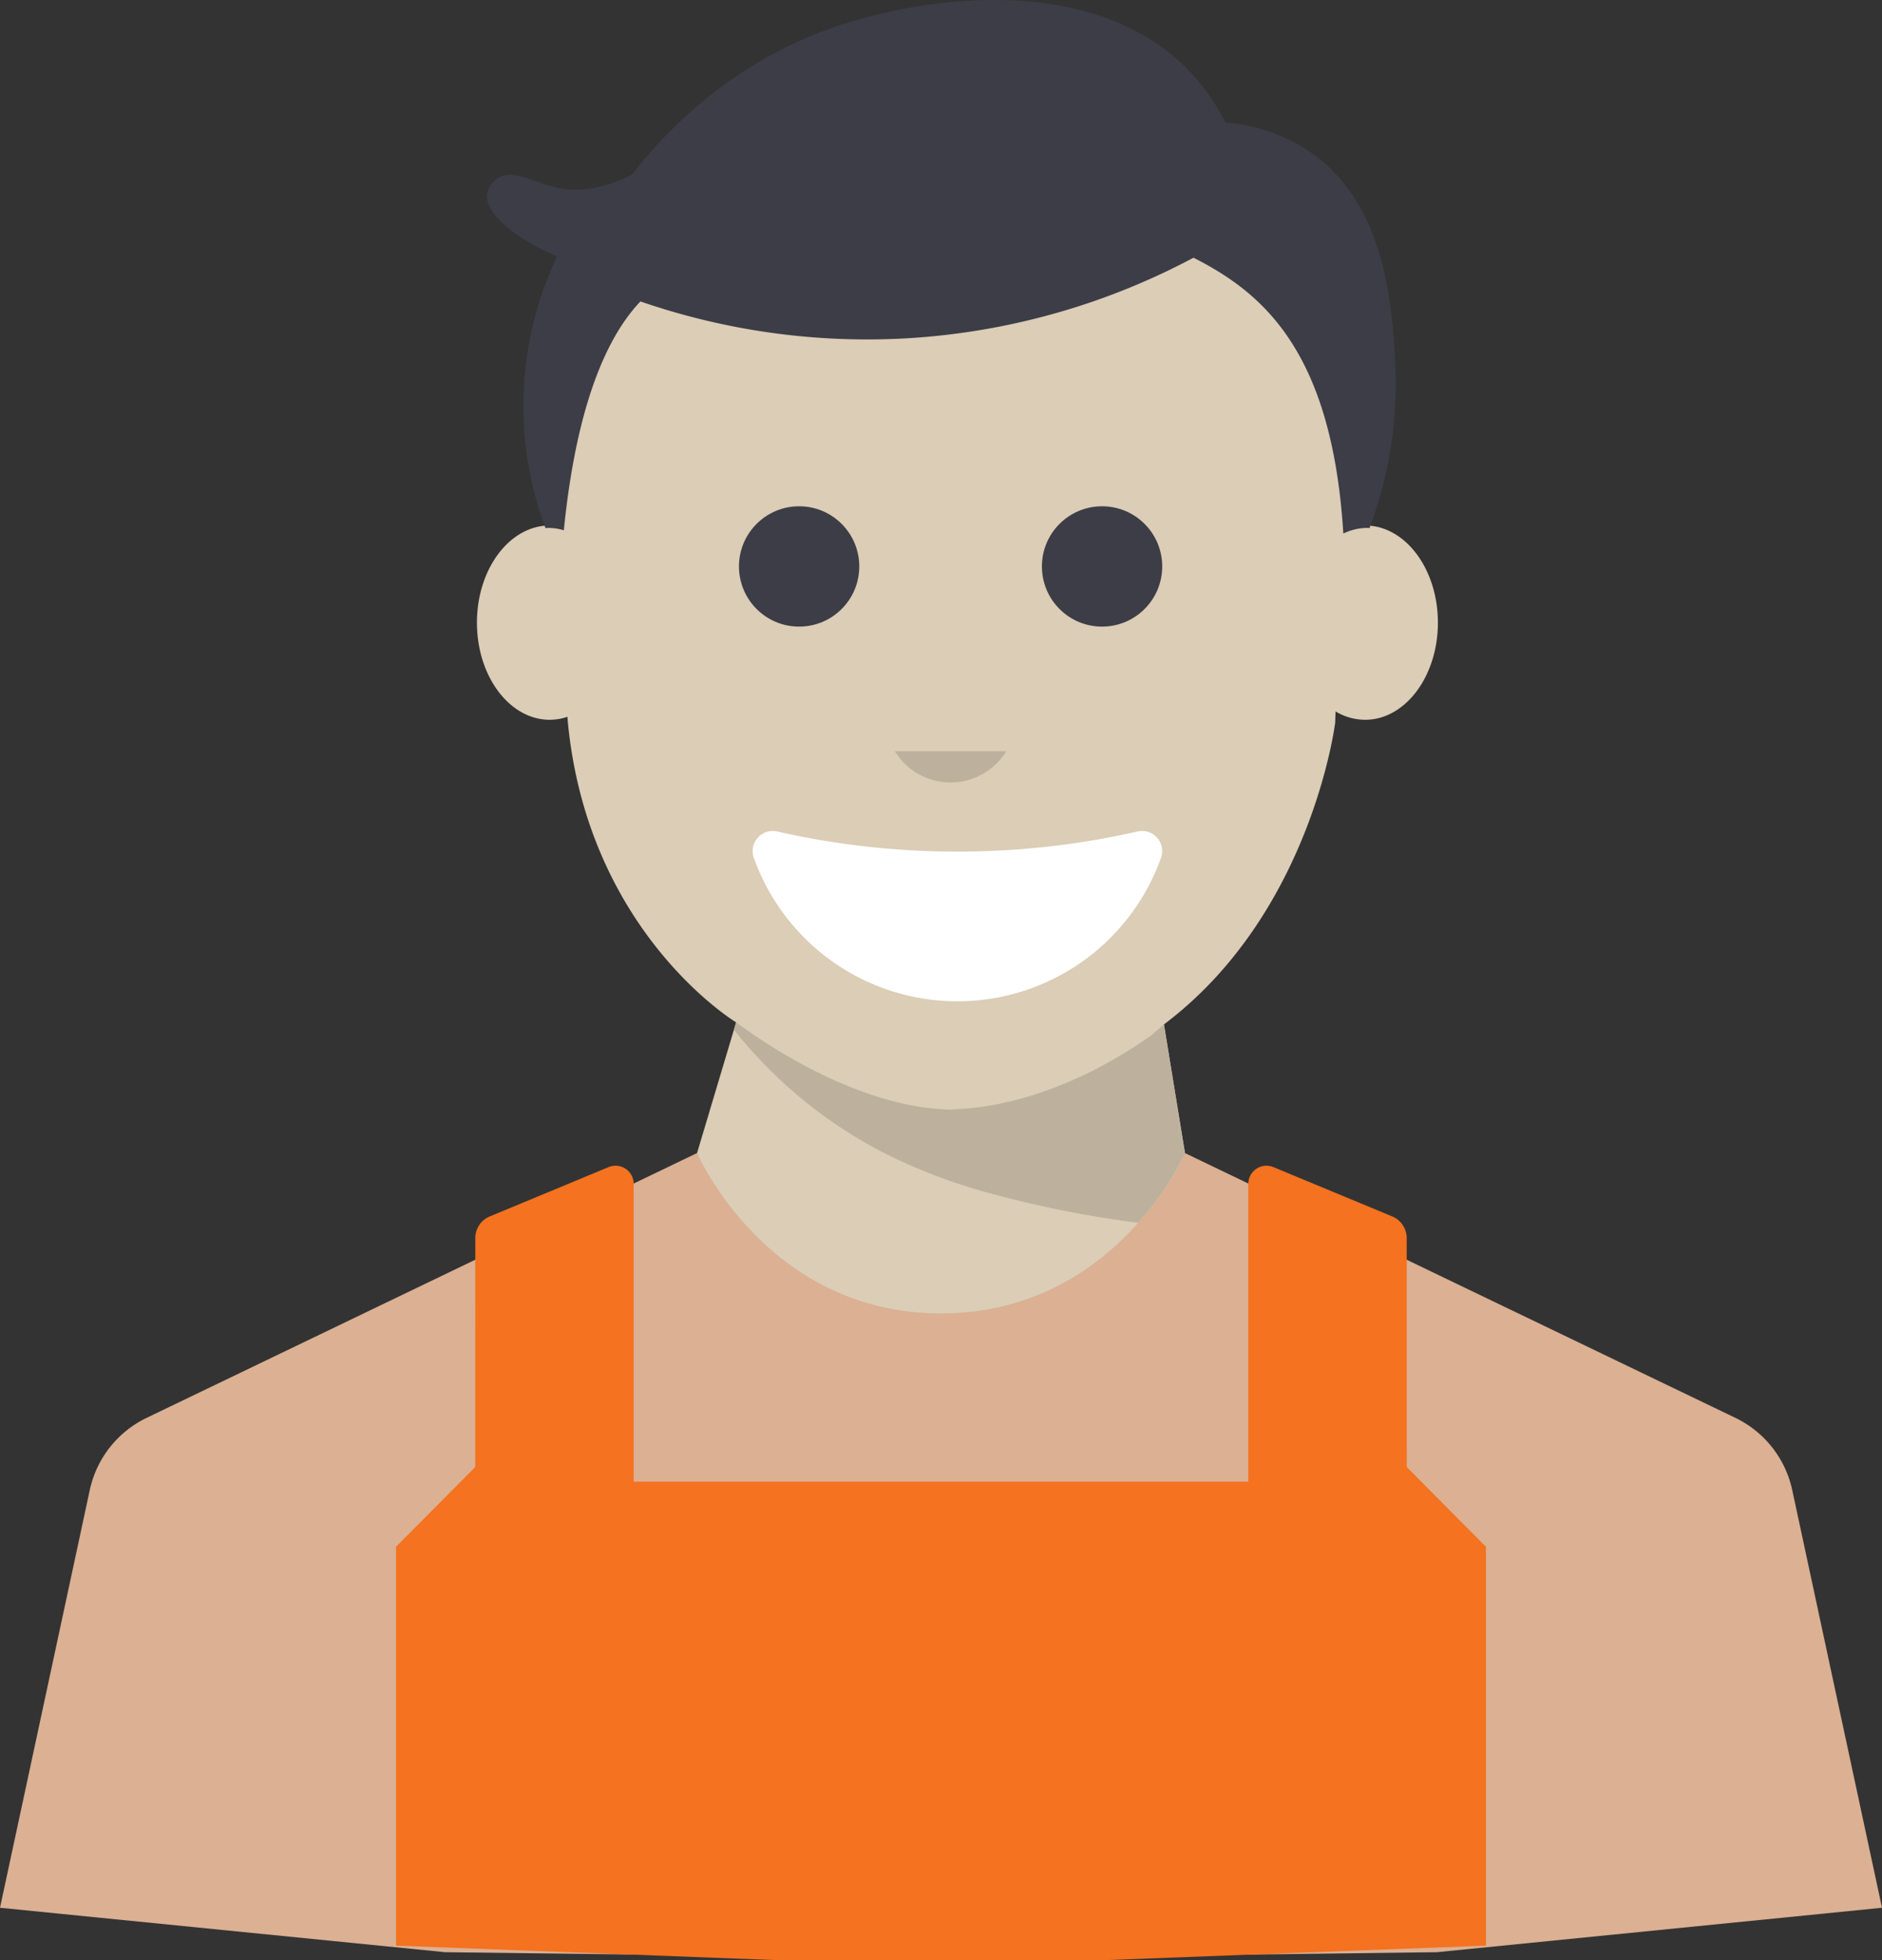 <svg xmlns="http://www.w3.org/2000/svg" viewBox="0 0 337.247 351.188">
  <rect x="0" y="0" width="337.247" height="351.188" fill="#333333" stroke="none"/>
  <g id="Ebene_1" data-name="Ebene 1">
    <g>
      <g>
        <path d="M244.612,94.143a10.063,10.063,0,0,0-3.741.734c.022-15.823-3.026-68.036-68.967-68.036-62.916,0-71.157,47.343-71.78,67.447l-.017-.004c-.275-2.792-.337-2.359-.268-.053a9.936,9.936,0,0,0-1.32-.089c-7.209,0-13.053,7.793-13.053,17.405S91.311,128.954,98.52,128.954a9.986,9.986,0,0,0,3.163-.536c.035.503.062.859.079,1.033,3.675,37.729,30.107,53.681,30.146,53.71l-6.999,23.414s8.454,29.407,43.716,29.407c34.033,0,43.578-28.73,43.716-29.407l-3.768-23.046c26.494-19.935,30.688-54.079,30.688-54.079s.023-.742.064-1.998a10.317,10.317,0,0,0,5.289,1.502c7.209,0,13.052-7.793,13.052-17.405S251.821,94.143,244.612,94.143Z" fill="#dbcdb6"/>
        <path d="M310.965,254.01,212.34,206.575s-12.393,28.732-43.716,28.732-43.716-28.732-43.716-28.732L26.283,254.01a18.742,18.742,0,0,0-10.2,12.951L0,341.784l79.741,7.959,88.883,1.115,88.883-1.115,79.741-7.959-16.083-74.823A18.742,18.742,0,0,0,310.965,254.01Z" fill="#dbb093"/>
        <path d="M159.426,207.065a102.038,102.038,0,0,0,19.174,7.04,196.642,196.642,0,0,0,25.336,4.965,53.054,53.054,0,0,0,8.403-12.496l-3.767-23.046-2.246,1.94c-11.361,8.042-24.085,12.935-35.642,13.28v.043c-.195-.001-.398-.02-.594-.023-.236.003-.476.024-.711.024-.004,0,.011-.037.013-.051-11.548-.436-25.44-6.738-37.487-15.581l-.372,1.343A82.494,82.494,0,0,0,159.426,207.065Z" fill="#bdb19d"/>
        <path d="M170.685,198.792v-.043c-.198.006-.397.016-.594.02C170.287,198.772,170.49,198.791,170.685,198.792Z" fill="#dbcdb6"/>
        <path d="M169.394,199.13a1.215,1.215,0,0,1,.061-.156c-.025.002-.05.013-.074.013A.84.84,0,0,0,169.394,199.13Z" fill="#e75a00"/>
        <path d="M160.355,134.587a11.713,11.713,0,0,0,19.974,0Z" fill="#bdb19d"/>
        <path d="M252.084,262.825l-.007-41.022a4.194,4.194,0,0,0-2.586-3.872l-21.295-8.839a3.256,3.256,0,0,0-4.505,3.007v53.347H113.556V212.1a3.256,3.256,0,0,0-4.505-3.007l-21.295,8.839a4.194,4.194,0,0,0-2.586,3.872l-.007,41.022-14.196,14.29v71.45l68.772,2.622h57.768l68.772-2.622v-71.45Z" fill="#f47220"/>
        <path d="M245.001,94.579c.141,0,.278.022.417.028a74.593,74.593,0,0,0,4.553-30.823c-.65-9.653-1.825-27.098-14.89-36.346a31.884,31.884,0,0,0-15.5-5.5,37.813,37.813,0,0,0-7-9.75c-16.874-16.879-46.783-13.168-64-7-18.124,6.493-29.506,18.61-35.341,26.104-5.834,2.936-10.123,2.948-12.951,2.428-4.579-.843-8.19-3.614-11.076-1.79a4.272,4.272,0,0,0-1.897,2.618c-.663,3.36,4.428,7.907,12.515,11.39A62.447,62.447,0,0,0,97.745,94.613c.169-.009.336-.034.506-.034A9.687,9.687,0,0,1,101.037,95c1.796-18.079,6.089-32.965,13.723-40.998A124.62,124.62,0,0,0,162.646,60.6,124.787,124.787,0,0,0,213.87,46.169c12.255,6.22,24.829,16.556,26.847,49.42A9.866,9.866,0,0,1,245.001,94.579Z" fill="#3d3d47"/>
      </g>
      <path d="M171.566,152.568a145.862,145.862,0,0,1-32.279-3.602,3.603,3.603,0,0,0-4.199,4.742,38.747,38.747,0,0,0,72.955,0,3.603,3.603,0,0,0-4.199-4.742A145.862,145.862,0,0,1,171.566,152.568Z" fill="#fff"/>
      <circle cx="197.484" cy="101.481" r="10.779" fill="#3d3d47"/>
      <circle cx="143.199" cy="101.481" r="10.779" fill="#3d3d47"/>
    </g>
  </g>
</svg>
